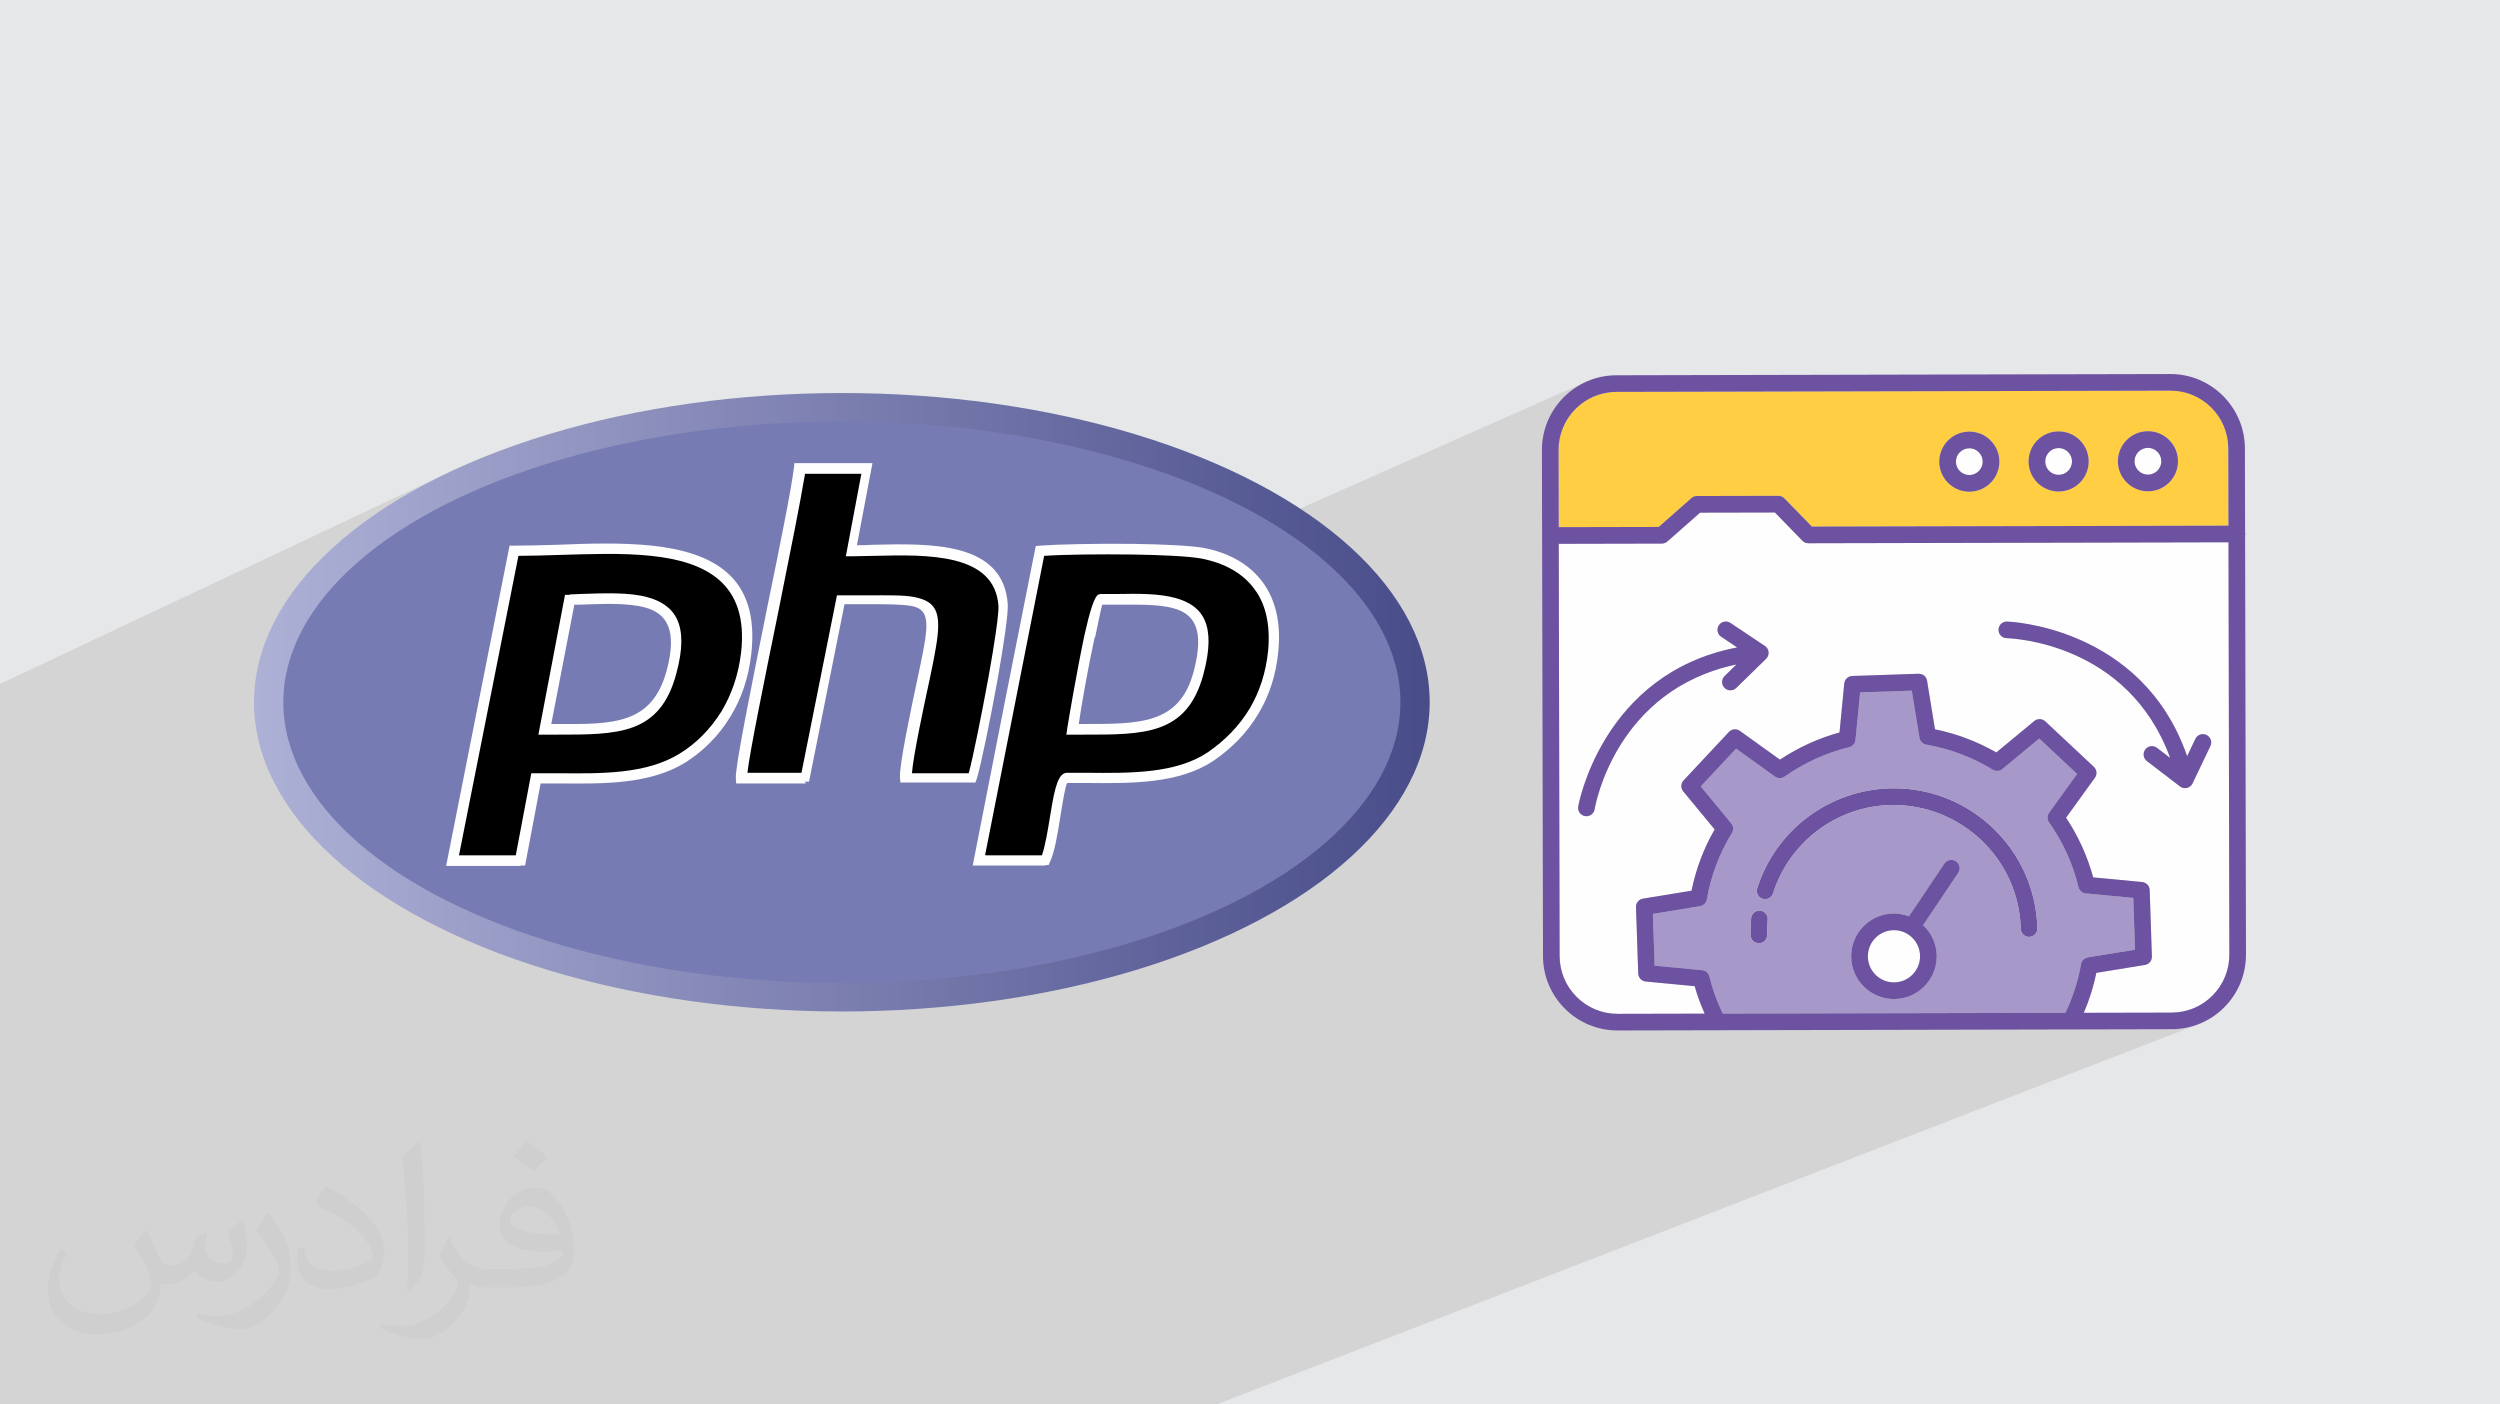 <?xml version="1.0" encoding="UTF-8"?>
<!DOCTYPE svg PUBLIC "-//W3C//DTD SVG 1.1//EN" "http://www.w3.org/Graphics/SVG/1.1/DTD/svg11.dtd">
<!-- Creator: CorelDRAW -->
<svg xmlns="http://www.w3.org/2000/svg" xml:space="preserve" width="94.192mm" height="52.917mm" version="1.1" style="shape-rendering:geometricPrecision; text-rendering:geometricPrecision; image-rendering:optimizeQuality; fill-rule:evenodd; clip-rule:evenodd"
viewBox="0 0 9419.16 5291.66"
 xmlns:xlink="http://www.w3.org/1999/xlink"
 xmlns:xodm="http://www.corel.com/coreldraw/odm/2003">
 <defs>
  <style type="text/css">
   <![CDATA[
    .fil9 {fill:black}
    .fil8 {fill:#777BB3}
    .fil0 {fill:#E6E7E8}
    .fil3 {fill:#FEFEFE;fill-rule:nonzero}
    .fil4 {fill:#FFCE42;fill-rule:nonzero}
    .fil6 {fill:#A698C9;fill-rule:nonzero}
    .fil5 {fill:#6C52A0;fill-rule:nonzero}
    .fil10 {fill:#FEFEFE;fill-rule:nonzero}
    .fil2 {fill:#373435;fill-opacity:0.031}
    .fil1 {fill:#373435;fill-opacity:0.102}
    .fil7 {fill:url(#id0)}
   ]]>
  </style>
  <linearGradient id="id0" gradientUnits="userSpaceOnUse" x1="957.09" y1="2645.82" x2="5386.54" y2="2645.82">
   <stop offset="0" style="stop-opacity:1; stop-color:#AEB1D6"/>
   <stop offset="1" style="stop-opacity:1; stop-color:#484C89"/>
  </linearGradient>
 </defs>
 <g id="Layer_x0020_1">
  <polygon class="fil0" points="-0,0 9419.16,0 9419.16,5291.66 -0,5291.66 "/>
  <polygon class="fil1" points="-0,5073.53 -0,5063.04 -0,5062.94 -0,5056.27 -0,5055.66 -0,5054.55 -0,5020.6 -0,5019.67 -0,5019 -0,5012.08 -0,5012.01 -0,4997.36 -0,4995.78 -0,4993.65 -0,4993.6 -0,4993.58 -0,4993.3 -0,4989.76 -0,4961.73 -0,4961.53 -0,4960.85 -0,4957.05 -0,4957 -0,4954.87 -0,4946.45 -0,4943.37 -0,4941.8 -0,4938.96 -0,4938.84 -0,4938.08 -0,4931.51 -0,4930.23 -0,4924.69 -0,4904.73 -0,4902.25 -0,4894.71 -0,4893.88 -0,4872.34 -0,4870.4 -0,4868.47 -0,4868.41 -0,4868.39 -0,4868.03 -0,4864.52 -0,4835.38 -0,4833.82 -0,4825.8 -0,4825.13 -0,4818.65 -0,4817.33 -0,4815.1 -0,4813.47 -0,4813.35 -0,4812.44 -0,4804.61 -0,4796.81 -0,4770.87 -0,4753.86 -0,4748.02 -0,4746.54 -0,4715.65 -0,4696.97 -0,4686.82 -0,4684.94 -0,4680.62 -0,4668.39 -0,4649.74 -0,4648.6 -0,4636.46 -0,4635.48 -0,4634.01 -0,4632.92 -0,4612.69 -0,4595.62 -0,4590.94 -0,4545.46 -0,4539.13 -0,4526.63 -0,4513.69 -0,4502.41 -0,4501.69 -0,4489.69 -0,4430.05 -0,4414.9 -0,4412.08 -0,4286.1 -0,4284.65 -0,4277.7 -0,4277.09 -0,4267.13 -0,4252.4 -0,4241.19 -0,4238.06 -0,4218.66 -0,4217.98 -0,4205.96 -0,4176.48 -0,4167.62 -0,4166.6 -0,4165.14 -0,4158.31 -0,4157.49 -0,4154.51 -0,4148.5 -0,4139.72 -0,4135.92 -0,4129.7 -0,4128.79 -0,4116.41 -0,4109.83 -0,4108.74 -0,4101.85 -0,4095.05 -0,4086.92 -0,4083.87 -0,4079.21 -0,4076.44 -0,4075.24 -0,4031.24 -0,4024.34 -0,4009.99 -0,4003.13 -0,4002.14 -0,3999.02 -0,3999.01 -0,3992.01 -0,3991.3 -0,3982.91 -0,3966.34 -0,3892.51 -0,3863.02 -0,3854.94 -0,3854.81 -0,3835.77 -0,3832.24 -0,3822.24 -0,3818.05 -0,3810.83 -0,3810.03 -0,3807.42 -0,3795.77 -0,3787.39 -0,3766.58 -0,3743.25 -0,3713.15 -0,3709.21 -0,3691.6 -0,3685.81 -0,3672.67 -0,3672.24 -0,3665.56 -0,3660.4 -0,3628.25 -0,3601.7 -0,3532.23 -0,3395.74 -0,3363.35 -0,3279.9 -0,3279.17 -0,3270.33 -0,3265.87 -0,3244.43 -0,3240.63 -0,3226.13 -0,3226.01 -0,3219.49 -0,3180.88 -0,3155.59 -0,3140.52 -0,3125.43 -0,2999.81 -0,2972.23 -0,2947.75 -0,2687.45 -0,2576.93 1682.68,1783.45 1605.76,1822.03 1532.43,1862.49 1462.82,1904.76 1397.07,1948.77 1335.32,1994.45 1277.71,2041.72 1224.39,2090.51 1184.73,2131.24 1756.85,1862.64 1833.21,1829.39 1912.71,1797.98 1995.22,1768.48 2080.6,1740.96 2168.72,1715.48 2259.46,1692.11 2352.68,1670.93 2448.24,1651.98 2546.02,1635.35 2645.89,1621.09 2747.7,1609.28 2851.33,1599.97 2956.65,1593.24 3063.52,1589.16 3171.81,1587.78 3280.1,1589.16 3386.97,1593.24 3492.29,1599.97 3595.92,1609.28 3697.73,1621.09 3797.6,1635.35 3895.38,1651.98 3990.94,1670.93 4084.16,1692.11 4174.9,1715.48 4263.02,1740.96 4348.4,1768.48 4430.91,1797.98 4510.41,1829.39 4586.77,1862.64 4659.85,1897.67 4729.53,1934.42 4784.59,1966.38 5980.73,1436.25 5956.18,1448.16 5933.03,1462.31 5911.42,1478.56 5891.48,1496.76 5873.37,1516.78 5857.21,1538.47 5843.16,1561.69 5840.8,1566.6 6005.23,1493.92 6025.28,1486.52 6046.19,1481.08 6067.86,1477.72 6090.17,1476.54 8176.84,1471.85 8176.9,1471.85 8176.96,1471.85 8177.03,1471.85 8177.09,1471.85 8177.16,1471.85 8177.23,1471.85 8177.3,1471.85 8177.37,1471.85 8188.23,1472.11 8198.99,1472.9 8209.64,1474.2 8220.16,1476.02 8230.55,1478.34 8240.77,1481.15 8250.83,1484.47 8260.71,1488.26 8270.38,1492.54 8279.85,1497.3 8289.08,1502.52 8298.07,1508.2 8306.8,1514.34 8315.25,1520.94 8323.42,1527.97 8331.29,1535.45 8338.79,1543.32 8345.86,1551.49 8352.49,1559.96 8358.66,1568.7 8364.38,1577.71 8369.64,1586.96 8374.43,1596.45 8378.75,1606.15 8382.58,1616.06 8385.93,1626.16 8388.78,1636.42 8391.14,1646.85 8392.98,1657.43 8394.32,1668.13 8395.14,1678.94 8395.43,1689.86 8396.03,1980.55 7043.07,2544.75 7043.06,2544.75 7069.85,2543.85 7548.98,2344.13 7554.77,2342.37 7560.97,2341.75 7561.05,2341.75 7561.13,2341.75 7561.21,2341.75 7561.3,2341.75 7561.39,2341.75 7561.48,2341.75 7561.57,2341.75 7561.66,2341.75 7563.58,2341.83 7568.28,2342.09 7575.59,2342.61 7585.38,2343.49 7597.47,2344.8 7611.73,2346.64 7627.99,2349.07 7646.11,2352.18 7665.93,2356.07 7687.3,2360.8 7710.07,2366.47 7734.08,2373.16 7759.19,2380.95 7785.23,2389.92 7812.06,2400.17 7839.52,2411.76 7867.46,2424.79 7895.73,2439.34 7924.18,2455.48 7952.64,2473.32 7980.98,2492.92 8009.03,2514.37 8036.64,2537.76 8063.67,2563.17 8089.95,2590.68 8115.34,2620.37 8139.68,2652.33 8162.83,2686.65 8184.61,2723.4 8204.9,2762.66 8219.69,2795.91 8289.3,2767.72 8295.13,2766.26 8301.17,2765.94 8307.28,2766.83 8313.29,2768.99 8318.72,2772.29 8323.24,2776.47 8326.8,2781.37 8329.34,2786.82 8330.79,2792.65 8331.11,2798.69 8330.22,2804.79 8328.07,2810.76 8260.8,2951.67 8259.1,2954.75 8257.09,2957.61 8254.79,2960.2 8252.23,2962.52 8249.42,2964.55 8246.41,2966.25 8243.2,2967.63 7818.86,3138.21 7823.94,3147.58 7831.04,3161.33 7837.87,3175.21 7844.41,3189.23 7850.67,3203.36 7856.64,3217.62 7862.33,3232 7867.72,3246.5 7872.83,3261.11 7877.65,3275.84 7882.18,3290.69 7886.42,3305.64 8070.94,3323.19 8076.63,3324.27 8081.9,3326.32 8086.65,3329.23 8090.79,3332.92 8094.22,3337.27 8096.84,3342.19 8098.56,3347.57 8099.29,3353.33 8107.65,3603.56 8107.3,3609.35 8105.94,3614.85 8103.65,3619.94 8100.53,3624.51 8096.65,3628.47 8092.11,3631.69 8086.99,3634.09 7887.12,3712.47 7886.84,3713.53 7884.18,3723.05 7881.41,3732.52 7878.52,3741.96 7875.5,3751.35 7872.37,3760.7 7869.12,3770.01 7865.76,3779.27 7862.27,3788.49 7858.67,3797.66 7854.95,3806.78 7851.12,3815.86 8181.82,3815.12 8192.72,3814.83 8203.52,3814.02 8214.21,3812.68 8224.77,3810.84 8235.18,3808.48 8245.43,3805.62 8255.51,3802.27 8265.4,3798.43 8060.36,3878.05 8181.98,3877.78 8196.01,3877.41 8209.9,3876.36 8223.66,3874.64 8237.24,3872.26 8250.64,3869.23 8263.84,3865.55 8276.82,3861.23 4582.97,5291.66 4533.97,5291.66 4420.23,5291.66 4382.14,5291.66 4073.67,5291.66 4009.08,5291.66 3860.1,5291.66 3806.91,5291.66 3758.64,5291.66 3687.75,5291.66 3591.09,5291.66 3589.43,5291.66 3308.39,5291.66 3212.5,5291.66 3209.29,5291.66 3204.46,5291.66 3203.78,5291.66 3157.94,5291.66 3149.59,5291.66 3132.09,5291.66 3116.59,5291.66 3103.36,5291.66 3051.49,5291.66 2906.53,5291.66 2810.28,5291.66 2804.57,5291.66 2741.03,5291.66 2731.29,5291.66 2655.73,5291.66 2605.61,5291.66 2582.17,5291.66 2581.52,5291.66 2528.75,5291.66 2500.07,5291.66 2461.89,5291.66 2441.88,5291.66 2435.44,5291.66 2434.94,5291.66 2431.41,5291.66 2400.71,5291.66 2350.41,5291.66 2320.72,5291.66 2315.78,5291.66 2315.11,5291.66 2300.41,5291.66 2293.82,5291.66 2270.42,5291.66 2260.2,5291.66 2215.73,5291.66 2204.17,5291.66 2193.43,5291.66 2186.98,5291.66 2150.97,5291.66 2144.46,5291.66 2142.77,5291.66 2142.75,5291.66 2080.78,5291.66 2071.45,5291.66 2061.13,5291.66 2056.39,5291.66 2038.63,5291.66 2030.11,5291.66 2021.14,5291.66 1984.17,5291.66 1965.54,5291.66 1962.67,5291.66 1945.21,5291.66 1935.15,5291.66 1837.29,5291.66 1792.4,5291.66 1756.5,5291.66 1727.8,5291.66 1692.52,5291.66 1675.94,5291.66 1672.57,5291.66 1669.9,5291.66 1629.51,5291.66 1593.2,5291.66 1544.07,5291.66 1528.39,5291.66 1526.49,5291.66 1517.72,5291.66 1514.15,5291.66 1464.16,5291.66 1452.84,5291.66 1422.6,5291.66 1379.51,5291.66 1367.48,5291.66 1282.45,5291.66 1199.45,5291.66 1115.2,5291.66 995.51,5291.66 993.83,5291.66 971.95,5291.66 951.68,5291.66 932.76,5291.66 838.47,5291.66 818.1,5291.66 804.02,5291.66 788.93,5291.66 692.57,5291.66 649.06,5291.66 614.29,5291.66 607.72,5291.66 599.56,5291.66 561.6,5291.66 483.95,5291.66 483.34,5291.66 477.78,5291.66 467.71,5291.66 455.85,5291.66 433.2,5291.66 403.12,5291.66 398.42,5291.66 396.26,5291.66 148.57,5291.66 114.5,5291.66 109.43,5291.66 -0,5291.66 -0,5281.92 -0,5267.83 -0,5262.92 -0,5259.8 -0,5259.53 -0,5259.46 -0,5246.01 -0,5237.15 -0,5230.43 -0,5208.78 -0,5205.1 -0,5205.05 -0,5202.93 -0,5202.51 -0,5185.98 -0,5179.67 -0,5144.93 -0,5143.3 -0,5142.84 -0,5136.96 -0,5136.46 -0,5136.36 -0,5121.01 -0,5119.87 -0,5117.42 -0,5117.39 -0,5113.68 -0,5111.11 -0,5097.48 -0,5085.51 -0,5081.97 -0,5081.72 -0,5081.66 -0,5079.37 -0,5078.06 "/>
  <path class="fil2" d="M550.85 4636.82c17.98,27.25 29.64,53.44 41.02,82.55 8.46,16.94 12.95,48.16 52.65,48.16 11.63,0 28.32,-3.43 43.13,-11.63 16.66,-8.74 29.36,-21.97 35.99,-42.06l15.87 -53.44 38.63 -19.05 2.64 2.64c-5.28,20.12 -6.6,39.42 -6.6,54.51 0,44.7 38.63,61.65 69.32,61.65 17.98,0 34.14,-8.74 34.14,-25.15 0,-21.16 -8.99,-57.15 -20.65,-89.43 17.98,-17.98 35.99,-35.99 56.62,-50.55l3.17 1.6c8.99,38.1 14.02,75.67 14.02,100.81 0,24.61 -10.85,51.87 -19.84,69.6 -18.52,34.92 -51.33,62.71 -91.01,62.71 -30.15,0 -63.75,-15.09 -86.79,-43.13l-1.32 0c-21.69,27 -55.3,51.33 -109.02,51.33l-16.66 0c-2.64,35.46 -10.31,60.58 -21.97,83.08 -32,62.43 -127,106.63 -216.43,106.63 -124.36,0 -186.79,-71.7 -186.79,-167.21 0,-59 19.3,-113.77 48.95,-152.65l24.33 10.06c-18.52,35.46 -30.96,68.78 -30.96,101.6 0,89.43 72.77,132.03 156.64,132.03 77.8,0 174.09,-49.48 191.57,-106.88 -6.6,-62.71 -30.15,-92.07 -66.14,-149.22 10.85,-19.05 24.87,-38.1 42.34,-58.47l3.17 0 0 0 0 0 -0.02 -0.09zm1434.31 -336.55c26.19,16.41 51.87,35.71 76.99,57.94 -14.02,19.84 -31.5,37.85 -53.19,53.72 -25.15,-20.37 -50.27,-37.85 -75.95,-56.36 17.45,-19.58 34.67,-38.35 52.12,-55.3l0 0 0 0 0 0 0 0 0 0 0.03 0zm13.49 244.48c-42.34,0 -76.99,27.79 -76.99,48.41 0,44.2 84.66,57.94 186,57.4 -12.7,-51.87 -57.15,-105.84 -109.02,-105.84l0.01 0.03zm-95 236.55c55.04,0 103.2,-1.6 139.95,-10.85 41.02,-10.31 75.67,-30.96 75.67,-45.24 0,-3.71 0,-8.2 -1.32,-11.91 -23.01,2.11 -49.48,2.11 -72.49,2.11 -74.6,0 -131.75,-16.94 -154.25,-58.75 -5.56,-11.63 -9.52,-24.61 -9.52,-39.42 0,-40.49 17.45,-79.91 48.16,-107.16 25.65,-22.48 53.97,-36.5 82.8,-36.5 52.12,0 93.65,41.81 122.76,107.7 15.87,35.99 26.72,77.52 26.72,129.92 0,34.92 -9.52,64.29 -31.22,85.98 -40.49,39.17 -115.09,53.97 -229.39,53.97l-51.87 0 0 0 -13.49 0c-28.32,0 -48.69,-5.03 -64.82,-17.45l-2.64 0c0.79,6.6 1.32,12.95 1.32,19.05 0,25.65 -8.46,58.47 -25.65,84.66 -50.8,75.41 -105.84,108.2 -153.47,108.2 -48.16,0 -107.16,-18.52 -160.35,-42.6l9.52 -18.52c17.2,7.14 41.02,11.91 73.81,11.91 85.98,0 198.96,-82.55 212.98,-163.25 -3.17,-6.6 -8.99,-15.34 -17.2,-24.61 -25.15,-29.9 -41.02,-54.76 -55.83,-80.95 12.7,-25.15 24.33,-45.24 35.18,-63.5l4.5 -0.53c36.78,74.88 70.1,117.73 144.45,117.73l11.63 0 0 0 53.97 0 0 0 0 0 0 0 0 0 0 0 0.09 0.01zm-372.54 79.12c6.35,-34.39 6.88,-73.02 6.88,-109.02l0 -53.44c0,-99.75 -12.7,-244.73 -23.01,-339.19 17.98,-19.3 43.13,-42.06 62.97,-57.4l5.82 1.6c13.49,118.8 16.66,256.39 16.66,383.64 0,33.35 -1.32,65.89 -4.5,89.69 -1.85,30.15 -19.3,52.91 -56.62,87.83l-8.2 -3.71zm-383.38 -157.43c1.85,46.84 24.87,83.62 105.31,83.62 50.01,0 92.33,-12.95 139.17,-35.18 8.46,-3.71 12.95,-8.74 12.95,-12.95 0,-29.36 -22.48,-68.25 -60.32,-103.71 -36.78,-33.35 -85.47,-62.71 -130.96,-82.3 -15.62,-6.6 -20.65,-13.49 -20.65,-20.12 0,-13.49 17.98,-41.81 32.82,-62.18l5.03 -0.53c52.12,27.25 110.34,67.74 153.47,112.7 39.17,41.53 63.5,83.62 63.5,129.39 0,33.86 -10.31,65.61 -27,95.25 -57.15,28.83 -118.01,50.8 -178.33,50.8 -73.28,0 -123.29,-34.39 -123.29,-115.09 0,-8.74 0,-22.22 3.17,-39.7l25.15 0 0 0 0 0 0 0 0 0 0 0 -0.02 0zm-132.57 -133.1l45.52 73.56c16.66,27.25 32.28,56.9 32.28,103.71l0 59.79c0,48.41 -30.96,100.28 -80.95,151.61 -39.17,34.67 -73.81,49.48 -105.84,49.48 -47.62,0 -102.13,-14.81 -165.1,-41.81l7.14 -18.52c19.84,5.28 42.85,9.78 71.17,9.78 90.5,-0.53 183.08,-66.67 225.42,-147.37 5.03,-9.27 6.88,-17.98 6.88,-24.08 0,-9.27 -5.03,-19.58 -8.99,-28.83 -23.01,-43.38 -48.69,-83.08 -76.99,-119.86 14.81,-23.29 29.64,-45.77 45.77,-68l3.71 0.53 0 0 0 0 0 0 0 0 0 0 -0.02 0.01z"/>
  <g id="_1834037925152">
   <g>
    <path class="fil3" d="M7419.74 1789.8l0.12 0c27.78,-0.07 50.34,-22.76 50.3,-50.58 -0.04,-13.46 -5.31,-26.11 -14.85,-35.62 -9.51,-9.46 -22.15,-14.68 -35.53,-14.68 -0.09,0 -0.12,0 -0.17,0l-0.04 0c-13.46,0.04 -26.1,5.3 -35.61,14.85 -9.54,9.55 -14.77,22.23 -14.73,35.73 0.09,27.74 22.73,50.3 50.51,50.3z"/>
    <path class="fil4" d="M7339.53 1659.55c21.34,-21.42 49.7,-33.21 79.92,-33.29 0.09,0 0.21,0 0.33,0 30.07,0 58.38,11.67 79.71,32.92 21.42,21.29 33.25,49.69 33.33,79.92 0.12,62.33 -50.51,113.2 -112.84,113.36 -0.08,0 -0.12,0 -0.2,0 -62.29,0 -113.05,-50.58 -113.2,-112.84 -0.05,-30.22 11.66,-58.65 32.95,-80.07zm336.48 -0.78c21.33,-21.42 49.72,-33.2 79.91,-33.28 0.09,0 0.21,0 0.33,0 30.07,0 58.38,11.7 79.76,32.92 21.42,21.33 33.24,49.73 33.28,79.95 0.08,30.19 -11.62,58.62 -32.92,80.04 -21.33,21.42 -49.73,33.25 -79.95,33.29 -0.09,0 -0.21,0 -0.29,0 -30.07,0 -58.38,-11.71 -79.75,-32.92 -21.42,-21.33 -33.25,-49.73 -33.3,-79.96 -0.07,-30.18 11.64,-58.62 32.93,-80.04zm416.38 -34.05c0,0 0.09,0 0.25,0 30.11,0 58.46,11.7 79.84,32.95 21.42,21.34 33.24,49.73 33.28,79.96 0.08,30.19 -11.62,58.58 -32.96,80 -21.29,21.42 -49.64,33.24 -79.88,33.33 -0.07,0 -0.11,0 -0.2,0 -62.25,0 -113,-50.59 -113.16,-112.84 -0.13,-62.37 50.5,-113.25 112.83,-113.4zm-1719.6 251.98c5.72,-5.02 13.06,-7.84 20.65,-7.84l306.93 -0.69c7.46,-0.45 16.6,3.43 22.52,9.46l103.62 106.43 1569.52 -3.51 -0.6 -290.69c-0.15,-58.46 -22.96,-113.29 -64.14,-154.41 -41.12,-41.03 -95.79,-63.6 -153.92,-63.6 -0.2,0 -0.37,0 -0.53,0l-2086.67 4.69c-120.51,0.25 -218.29,98.48 -218.05,218.99l0.61 290.68 376.71 -0.84 123.35 -108.67z"/>
    <path class="fil3" d="M8092.68 1788.3l0.13 0c27.77,-0.09 50.37,-22.77 50.29,-50.55 -0.04,-13.5 -5.3,-26.15 -14.84,-35.65 -9.55,-9.51 -22.2,-14.73 -35.62,-14.73l-0.08 0c-27.82,0.08 -50.38,22.76 -50.34,50.63 0.08,27.73 22.72,50.3 50.46,50.3z"/>
    <path class="fil3" d="M7135.77 3504.55c-54.22,0 -98.35,44.14 -98.35,98.4 0,54.25 44.13,98.4 98.35,98.4 54.25,0 98.4,-44.15 98.4,-98.4 0,-54.26 -44.15,-98.4 -98.4,-98.4z"/>
    <path class="fil3" d="M8328.07 2810.76l-67.27 140.91c-4.08,8.52 -11.79,14.76 -20.97,16.97 -2.41,0.57 -4.86,0.85 -7.3,0.85 -6.82,0 -13.55,-2.24 -19.06,-6.49l-124.75 -95.65c-13.74,-10.53 -16.35,-30.19 -5.79,-43.9 10.53,-13.79 30.19,-16.36 43.9,-5.79l49.77 38.16c-158.55,-434.86 -597.17,-450.93 -616.37,-451.4 -17.29,-0.46 -30.96,-14.78 -30.55,-32.08 0.41,-17.05 14.32,-30.59 31.29,-30.59 0.2,0 0.45,0 0.69,0 5.19,0.12 509.55,17.46 678.67,507.34l31.19 -65.33c7.47,-15.58 26.03,-22.27 41.77,-14.77 15.63,7.47 22.24,26.15 14.78,41.77zm-1674 -328.6l-112.47 109.83c-6.12,5.95 -13.99,8.93 -21.91,8.93 -8.16,0 -16.28,-3.14 -22.44,-9.42 -12.07,-12.41 -11.82,-32.23 0.53,-44.31l44.89 -43.82c-453.03,94.95 -531.46,526.8 -534.7,545.71 -2.57,15.3 -15.83,26.16 -30.84,26.16 -1.72,0 -3.47,-0.17 -5.22,-0.46 -17.06,-2.85 -28.56,-18.96 -25.75,-36.02 0.88,-5.14 89.92,-501.82 598.9,-599.43l-60.2 -40.18c-14.4,-9.63 -18.28,-29.05 -8.69,-43.45 9.58,-14.35 29.04,-18.23 43.44,-8.69l129.93 86.69c7.87,5.26 12.94,13.75 13.83,23.17 0.86,9.43 -2.57,18.73 -9.3,25.29zm159.34 -435.39l-0.08 0c-8.44,0 -16.56,-3.43 -22.43,-9.47l-103.62 -106.43 -281.89 0.61 -123.36 108.68c-5.71,5.01 -13.05,7.83 -20.65,7.83l-388.52 0.88 3.26 1552.94c0.12,58.41 22.97,113.24 64.34,154.41 41.2,41.03 95.94,63.59 154.12,63.59 0.2,0 0.36,0 0.53,0l327.5 -0.73c-14.82,-34.07 -28.03,-68.51 -37.53,-103.5l-184.44 -17.54c-15.66,-1.51 -27.82,-14.4 -28.35,-30.15l-8.37 -250.19c-0.48,-15.75 10.74,-29.45 26.28,-31.98l183 -29.9c16.6,-81.79 45.82,-159.26 87.1,-230.81l-118.35 -143.36c-10.03,-12.16 -9.5,-29.86 1.27,-41.36l170.84 -182.56c10.77,-11.42 28.44,-13.17 41.16,-4.04l150.98 108.4c69.97,-46.31 145.27,-80.62 224.45,-102.32l17.96 -184.55c1.5,-15.67 14.4,-27.79 30.1,-28.32l249.78 -8.36c17.38,0.12 29.46,10.77 31.99,26.28l29.86 183c80.77,16.4 158.33,45.6 231.1,87.17l143.02 -118.42c12.16,-10.03 29.87,-9.5 41.41,1.26l183.01 171.3c11.5,10.77 13.21,28.43 3.99,41.24l-108.67 150.45c46.09,69.36 80.4,144.78 102.22,224.82l184.52 17.55c15.66,1.5 27.82,14.39 28.35,30.14l8.36 250.23c0.49,15.75 -10.73,29.46 -26.27,31.98l-183.08 29.87c-10.6,51.8 -26.43,102.17 -47.18,150.45l330.7 -0.74c58.38,-0.12 113.12,-22.96 154.16,-64.29 41.03,-41.33 63.57,-96.27 63.43,-154.69l-3.24 -1552.93 -1582.76 3.56z"/>
    <path class="fil3" d="M7756.13 1789.03c0.08,0 0.12,0 0.16,0 13.51,-0.04 26.15,-5.31 35.66,-14.85 9.5,-9.55 14.72,-22.23 14.68,-35.7 -0.04,-13.5 -5.3,-26.14 -14.85,-35.65 -9.51,-9.46 -22.15,-14.68 -35.53,-14.68 -0.08,0 -0.12,0 -0.16,0l-0.05 0c-13.46,0.04 -26.11,5.3 -35.6,14.85 -9.51,9.54 -14.73,22.23 -14.69,35.69 0.03,13.51 5.3,26.15 14.85,35.65 9.5,9.47 22.15,14.69 35.53,14.69z"/>
    <path class="fil5" d="M6631.88 3431.08c-17.51,-1.59 -32.56,11.06 -34.18,28.23 -2.01,21.18 -2.74,42.67 -2.25,63.93 0.41,17.05 14.36,30.59 31.33,30.59 0.24,0 0.49,0 0.73,0 17.3,-0.4 31.01,-14.76 30.6,-32.06 -0.45,-18.81 0.2,-37.82 2,-56.5 1.63,-17.26 -11.02,-32.55 -28.23,-34.19z"/>
    <path class="fil5" d="M7135.97 2970.07c-4.28,0 -8.61,0.08 -12.89,0.16 -230.85,5.42 -432.82,156.81 -502.58,376.82 -5.22,16.48 3.91,34.1 20.39,39.32 16.52,5.34 34.1,-3.91 39.33,-20.39 61.68,-194.47 240.24,-328.32 444.33,-333.09 261.9,-4.65 482.72,203.03 488.88,466.4 0.41,17.05 14.36,30.6 31.33,30.6 0.25,0 0.49,0 0.73,0 17.3,-0.41 31.01,-14.77 30.6,-32.07 -6.9,-293.63 -247.95,-527.75 -540.12,-527.75z"/>
    <path class="fil6" d="M7645.49 3529.89c-0.24,0 -0.48,0 -0.73,0 -16.97,0 -30.92,-13.55 -31.33,-30.6 -6.16,-263.37 -226.98,-471.05 -488.88,-466.4 -204.09,4.77 -382.65,138.62 -444.33,333.09 -5.23,16.48 -22.81,25.73 -39.33,20.39 -16.48,-5.22 -25.61,-22.84 -20.39,-39.32 69.76,-220.01 271.73,-371.4 502.58,-376.82 4.28,-0.08 8.61,-0.16 12.89,-0.16 292.17,0 533.22,234.12 540.12,527.75 0.41,17.3 -13.3,31.66 -30.6,32.07zm-267.69 -241.17l-132.32 197.01c31.41,29.4 51.34,70.9 51.34,117.22 0,88.81 -72.24,161.05 -161.05,161.05 -88.77,0 -161.02,-72.24 -161.02,-161.05 0,-88.81 72.25,-161.05 161.02,-161.05 19.92,0 38.8,4.1 56.42,10.74l133.56 -198.85c9.67,-14.36 29.13,-18.23 43.48,-8.57 14.37,9.67 18.2,29.13 8.57,43.5zm-719.69 233.05c0.41,17.3 -13.3,31.66 -30.6,32.06 -0.24,0 -0.49,0 -0.73,0 -16.97,0 -30.92,-13.54 -31.33,-30.59 -0.49,-21.26 0.24,-42.75 2.25,-63.93 1.62,-17.17 16.67,-29.82 34.18,-28.23 17.21,1.64 29.86,16.93 28.23,34.19 -1.8,18.68 -2.45,37.69 -2,56.5zm1385.99 56.38l-6.53 -195.16 -178.96 -17.01c-13.3,-1.27 -24.32,-10.86 -27.46,-23.83 -21.25,-87.7 -58.54,-169.7 -110.84,-243.75 -7.75,-10.92 -7.67,-25.58 0.17,-36.42l105.41 -145.93 -142.7 -133.6 -138.7 114.83c-10.29,8.45 -24.89,9.56 -36.26,2.62 -78.09,-47.48 -162.41,-79.26 -250.57,-94.44 -13.18,-2.28 -23.46,-12.65 -25.61,-25.83l-28.97 -177.53 -194.79 6.53 -17.43 179c-1.26,13.3 -10.8,24.28 -23.77,27.41 -86.53,21.02 -168.41,58.35 -243.39,110.93 -10.84,7.66 -25.41,7.59 -36.26,-0.21l-146.41 -105.12 -133.24 142.36 114.88 139.16c8.57,10.36 9.55,24.96 2.53,36.38 -47.12,76.37 -78.86,160.49 -94.4,250 -2.28,13.17 -12.65,23.41 -25.82,25.58l-177.5 29 6.53 195.16 178.92 17.01c13.34,1.3 24.4,10.89 27.5,23.9 11.32,47.27 28.39,94.14 50.3,139.73l1291.13 -2.9c27.66,-58.03 47.73,-119.51 58.88,-183.37 2.32,-13.14 12.68,-23.38 25.82,-25.54l177.54 -28.96z"/>
    <path class="fil5" d="M8335.98 3750.83c-41.04,41.33 -95.78,64.17 -154.16,64.29l-330.7 0.74c20.75,-48.28 36.58,-98.65 47.18,-150.45l183.08 -29.87c15.54,-2.52 26.76,-16.23 26.27,-31.98l-8.36 -250.23c-0.53,-15.75 -12.69,-28.64 -28.35,-30.14l-184.52 -17.55c-21.82,-80.04 -56.13,-155.46 -102.22,-224.82l108.67 -150.45c9.22,-12.81 7.51,-30.47 -3.99,-41.24l-183.01 -171.3c-11.54,-10.76 -29.25,-11.29 -41.41,-1.26l-143.02 118.42c-72.77,-41.57 -150.33,-70.77 -231.1,-87.17l-29.86 -183c-2.53,-15.51 -14.61,-26.16 -31.99,-26.28l-249.78 8.36c-15.7,0.53 -28.6,12.65 -30.1,28.32l-17.96 184.55c-79.18,21.7 -154.48,56.01 -224.45,102.32l-150.98 -108.4c-12.72,-9.13 -30.39,-7.38 -41.16,4.04l-170.84 182.56c-10.77,11.5 -11.3,29.2 -1.27,41.36l118.35 143.36c-41.28,71.55 -70.5,149.02 -87.1,230.81l-183 29.9c-15.54,2.53 -26.76,16.23 -26.28,31.98l8.37 250.19c0.53,15.75 12.69,28.64 28.35,30.15l184.44 17.54c9.5,34.99 22.71,69.43 37.53,103.5l-327.5 0.73c-0.17,0 -0.33,0 -0.53,0 -58.18,0 -112.92,-22.56 -154.12,-63.59 -41.37,-41.17 -64.22,-96 -64.34,-154.41l-3.26 -1552.94 388.52 -0.88c7.6,0 14.94,-2.82 20.65,-7.83l123.36 -108.68 281.89 -0.61 103.62 106.43c5.87,6.04 13.99,9.47 22.43,9.47l0.08 0 1582.76 -3.56 3.24 1552.93c0.14,58.42 -22.4,113.36 -63.43,154.69zm-495.24 -118.18c-11.15,63.86 -31.22,125.34 -58.88,183.37l-1291.13 2.9c-21.91,-45.59 -38.98,-92.46 -50.3,-139.73 -3.1,-13.01 -14.16,-22.6 -27.5,-23.9l-178.92 -17.01 -6.53 -195.16 177.5 -29c13.17,-2.17 23.54,-12.41 25.82,-25.58 15.54,-89.51 47.28,-173.63 94.4,-250 7.02,-11.42 6.04,-26.02 -2.53,-36.38l-114.88 -139.16 133.24 -142.36 146.41 105.12c10.85,7.8 25.42,7.87 36.26,0.21 74.98,-52.58 156.86,-89.91 243.39,-110.93 12.97,-3.13 22.51,-14.11 23.77,-27.41l17.43 -179 194.79 -6.53 28.97 177.53c2.15,13.18 12.43,23.55 25.61,25.83 88.16,15.18 172.48,46.96 250.57,94.44 11.37,6.94 25.97,5.83 36.26,-2.62l138.7 -114.83 142.7 133.6 -105.41 145.93c-7.84,10.84 -7.92,25.5 -0.17,36.42 52.3,74.05 89.59,156.05 110.84,243.75 3.14,12.97 14.16,22.56 27.46,23.83l178.96 17.01 6.53 195.16 -177.54 28.96c-13.14,2.16 -23.5,12.4 -25.82,25.54zm-1968.62 -1937.12c-0.24,-120.51 97.54,-218.74 218.05,-218.99l2086.67 -4.69c0.16,0 0.33,0 0.53,0 58.13,0 112.8,22.57 153.92,63.6 41.18,41.12 63.99,95.95 64.14,154.41l0.6 290.69 -1569.52 3.51 -103.62 -106.43c-5.92,-6.03 -15.06,-9.91 -22.52,-9.46l-306.93 0.69c-7.59,0 -14.93,2.82 -20.65,7.84l-123.35 108.67 -376.71 0.84 -0.61 -290.68zm2587.69 316.2c-0.04,-1.82 -0.78,-3.4 -1.08,-5.13l-0.67 -316.91c-0.37,-154.81 -126.2,-280.5 -280.69,-280.5 -0.25,0 -0.45,0 -0.69,0l-2086.67 4.7c-155.02,0.32 -280.87,126.74 -280.55,281.8l4 1906.28c0.17,75.14 29.58,145.68 82.77,198.62 53.08,52.84 123.45,81.88 198.35,81.88 0.2,0 0.45,0 0.69,0l2086.71 -4.69c75.11,-0.16 145.59,-29.58 198.48,-82.77 52.83,-53.2 81.76,-123.9 81.62,-199.04l-3.31 -1579.08c0.3,-1.75 1.04,-3.34 1.04,-5.16z"/>
    <path class="fil5" d="M7720.44 1703c9.49,-9.55 22.14,-14.81 35.6,-14.85l0.05 0c0.04,0 0.08,0 0.16,0 13.38,0 26.02,5.22 35.53,14.68 9.55,9.51 14.81,22.15 14.85,35.65 0.04,13.47 -5.18,26.15 -14.68,35.7 -9.51,9.54 -22.15,14.81 -35.66,14.85 -0.04,0 -0.08,0 -0.16,0 -13.38,0 -26.03,-5.22 -35.53,-14.69 -9.55,-9.5 -14.82,-22.14 -14.85,-35.65 -0.04,-13.46 5.18,-26.15 14.69,-35.69zm35.69 148.69c0.08,0 0.2,0 0.29,0 30.22,-0.04 58.62,-11.87 79.95,-33.29 21.3,-21.42 33,-49.85 32.92,-80.04 -0.04,-30.22 -11.86,-58.62 -33.28,-79.95 -21.38,-21.22 -49.69,-32.92 -79.76,-32.92 -0.12,0 -0.24,0 -0.33,0 -30.19,0.08 -58.58,11.86 -79.91,33.28 -21.29,21.42 -33,49.86 -32.93,80.04 0.05,30.23 11.88,58.63 33.3,79.96 21.37,21.21 49.68,32.92 79.75,32.92z"/>
    <path class="fil5" d="M7383.96 1703.77c9.51,-9.55 22.15,-14.81 35.61,-14.85l0.04 0c0.05,0 0.08,0 0.17,0 13.38,0 26.02,5.22 35.53,14.68 9.54,9.51 14.81,22.16 14.85,35.62 0.04,27.82 -22.52,50.51 -50.3,50.58l-0.12 0c-27.78,0 -50.42,-22.56 -50.51,-50.3 -0.04,-13.5 5.19,-26.18 14.73,-35.73zm35.82 148.69c0.08,0 0.12,0 0.2,0 62.33,-0.16 112.96,-51.03 112.84,-113.36 -0.08,-30.23 -11.91,-58.63 -33.33,-79.92 -21.33,-21.25 -49.64,-32.92 -79.71,-32.92 -0.12,0 -0.24,0 -0.33,0 -30.22,0.08 -58.58,11.87 -79.92,33.29 -21.29,21.42 -33,49.85 -32.95,80.07 0.15,62.26 50.91,112.84 113.2,112.84z"/>
    <path class="fil5" d="M8092.56 1687.37l0.08 0c13.42,0 26.07,5.22 35.62,14.73 9.54,9.5 14.8,22.15 14.84,35.65 0.08,27.78 -22.52,50.46 -50.29,50.55l-0.13 0c-27.74,0 -50.38,-22.57 -50.46,-50.3 -0.04,-27.87 22.52,-50.55 50.34,-50.63zm0.16 163.59c0.09,0 0.13,0 0.2,0 30.24,-0.09 58.59,-11.91 79.88,-33.33 21.34,-21.42 33.04,-49.81 32.96,-80 -0.04,-30.23 -11.86,-58.62 -33.28,-79.96 -21.38,-21.25 -49.73,-32.95 -79.84,-32.95 -0.16,0 -0.25,0 -0.25,0 -62.33,0.15 -112.96,51.03 -112.83,113.4 0.16,62.25 50.91,112.84 113.16,112.84z"/>
    <path class="fil5" d="M7135.77 3701.35c-54.22,0 -98.35,-44.15 -98.35,-98.4 0,-54.26 44.13,-98.4 98.35,-98.4 54.25,0 98.4,44.14 98.4,98.4 0,54.25 -44.15,98.4 -98.4,98.4zm189.98 -447.56l-133.56 198.85c-17.62,-6.64 -36.5,-10.74 -56.42,-10.74 -88.77,0 -161.02,72.24 -161.02,161.05 0,88.81 72.25,161.05 161.02,161.05 88.81,0 161.05,-72.24 161.05,-161.05 0,-46.32 -19.93,-87.82 -51.34,-117.22l132.32 -197.01c9.63,-14.37 5.8,-33.83 -8.57,-43.5 -14.35,-9.66 -33.81,-5.79 -43.48,8.57z"/>
    <path class="fil5" d="M8313.29 2768.99c-15.74,-7.5 -34.3,-0.81 -41.77,14.77l-31.19 65.33c-169.12,-489.88 -673.48,-507.22 -678.67,-507.34 -0.24,0 -0.49,0 -0.69,0 -16.97,0 -30.88,13.54 -31.29,30.59 -0.41,17.3 13.26,31.62 30.55,32.08 19.2,0.47 457.82,16.54 616.37,451.4l-49.77 -38.16c-13.71,-10.57 -33.37,-8 -43.9,5.79 -10.56,13.71 -7.95,33.37 5.79,43.9l124.75 95.65c5.51,4.25 12.24,6.49 19.06,6.49 2.44,0 4.89,-0.28 7.3,-0.85 9.18,-2.21 16.89,-8.45 20.97,-16.97l67.27 -140.91c7.46,-15.62 0.85,-34.3 -14.78,-41.77z"/>
    <path class="fil5" d="M6519.61 2347.01c-14.4,-9.54 -33.86,-5.66 -43.44,8.69 -9.59,14.4 -5.71,33.82 8.69,43.45l60.2 40.18c-508.98,97.61 -598.02,594.29 -598.9,599.43 -2.81,17.06 8.69,33.17 25.75,36.02 1.75,0.29 3.5,0.46 5.22,0.46 15.01,0 28.27,-10.86 30.84,-26.16 3.24,-18.91 81.67,-450.76 534.7,-545.71l-44.89 43.82c-12.35,12.08 -12.6,31.9 -0.53,44.31 6.16,6.28 14.28,9.42 22.44,9.42 7.92,0 15.79,-2.98 21.91,-8.93l112.47 -109.83c6.73,-6.56 10.16,-15.86 9.3,-25.29 -0.89,-9.42 -5.96,-17.91 -13.83,-23.17l-129.93 -86.69z"/>
   </g>
   <g id="_2113974829136">
    <ellipse class="fil7" cx="3171.81" cy="2645.83" rx="2214.73" ry="1165.03"/>
    <ellipse class="fil8" cx="3171.81" cy="2645.83" rx="2104.41" ry="1058.05"/>
    <path class="fil9" d="M4040.99 2747.79c6.69,-50.15 80.23,-481.39 105.3,-489.75 239.03,0 452.98,-31.76 369.4,277.47 -60.17,227.32 -230.66,212.28 -474.7,212.28zm-351.01 493.09l249.05 0c35.09,-70.2 43.46,-299.19 78.56,-309.22 190.55,0 401.15,18.38 546.57,-80.23 115.34,-78.56 215.63,-203.93 234.01,-399.49 20.06,-208.94 -88.59,-330.95 -267.44,-366.06 -103.63,-20.05 -493.09,-20.05 -610.09,-10.02l-229 1165.03 -1.66 -0.01z"/>
    <path class="fil10" d="M4020.93 2744.45c5.01,-31.76 36.77,-218.97 65.19,-352.69 18.38,-81.9 36.77,-147.09 53.49,-152.11l6.68 -1.67c26.74,0 45.14,0 61.85,0 83.57,-1.67 160.46,-1.67 220.64,15.04 103.63,28.42 155.45,100.29 105.3,287.5 -61.85,229 -222.31,227.33 -452.98,227.33l-63.51 0 3.34 -21.73 0 -1.67zm103.64 -344.33c-25.07,113.67 -51.82,267.45 -60.18,327.61l16.71 0c213.96,0 362.72,1.67 416.21,-197.24 41.79,-158.79 3.34,-217.29 -76.89,-239.02 -55.16,-15.04 -130.38,-13.37 -210.61,-13.37 -21.73,0 -41.79,0 -56.83,0 -3.34,8.36 -13.37,58.51 -26.74,122.02l-1.67 0zm-411.2 822.38l212.29 0c11.7,-33.43 21.72,-90.26 30.08,-143.75 13.37,-80.23 25.07,-155.45 55.16,-165.48l6.69 -1.67c18.38,0 48.47,0 76.88,0 165.48,1.67 337.65,3.34 457.99,-78.56 60.18,-41.79 115.34,-95.27 157.12,-165.47 35.1,-60.18 60.18,-132.05 68.54,-218.97 8.35,-96.95 -10.03,-173.83 -51.82,-229 -43.46,-60.17 -113.67,-98.61 -200.58,-115.33 -45.14,-8.36 -147.1,-13.37 -255.74,-15.04 -127.04,-1.67 -264.1,0 -335.97,5.01l-222.31 1126.59 1.67 1.67zm225.66 38.44l-274.13 0c78.56,-401.16 157.12,-802.32 237.35,-1203.48l15.04 -1.67c65.19,-5.01 215.63,-8.35 354.36,-6.68 110.32,1.67 215.62,6.68 262.43,15.04 96.94,18.38 173.83,61.85 223.98,130.38 46.8,63.52 68.53,150.43 58.5,255.73 -8.35,93.61 -35.1,170.49 -73.54,235.68 -45.14,76.89 -103.63,133.72 -168.82,178.85 -130.38,88.59 -309.23,86.92 -481.4,85.25 -21.72,0 -41.79,0 -71.87,0 -6.69,8.35 -16.71,68.53 -26.74,132.05 -10.03,63.51 -21.73,132.05 -38.45,165.47l-5.01 11.7 -11.7 0 0 1.68z"/>
    <path class="fil9" d="M2148.86 2258.05c245.7,-8.36 464.67,-31.76 382.77,272.45 -61.85,230.67 -230.67,215.63 -476.38,215.63l93.61 -488.08zm-444.62 982.83l255.73 0 58.51 -309.22c193.89,-1.67 401.15,16.71 551.59,-75.22 117.01,-71.87 220.64,-207.27 240.69,-397.81 51.82,-483.07 -506.46,-384.45 -875.86,-384.45l-230.67 1166.71 0.01 -0.01z"/>
    <path class="fil10" d="M2147.18 2239.66l36.77 -1.67c96.95,-3.34 185.54,-6.69 254.07,11.7 105.3,28.41 160.46,101.96 110.31,287.5 -61.84,232.33 -220.63,230.66 -452.97,230.66l-66.86 0c33.43,-175.5 66.86,-351.01 100.29,-526.52l15.04 0 3.35 -1.67zm38.45 38.44l-21.73 0 -86.91 449.63 20.05 0c213.96,1.67 359.38,1.67 414.54,-200.58 41.79,-155.45 0,-217.29 -83.58,-239.02 -63.51,-16.71 -150.43,-13.37 -244.03,-10.03l1.66 0zm-457.99 944.4l215.62 0 58.5 -309.23 16.72 0c28.41,0 56.83,0 85.24,0 165.48,1.67 330.96,3.35 456.32,-73.54 60.18,-36.77 115.34,-90.26 158.79,-160.47 36.77,-61.84 63.52,-135.39 73.55,-222.3 28.41,-259.09 -132.05,-340.99 -339.32,-362.72 -110.31,-11.7 -232.34,-6.68 -349.34,-3.34 -51.82,1.67 -103.63,3.34 -150.44,3.34l-223.98 1128.26 -1.66 0zm232.34 40.11l-279.14 0c80.23,-402.83 158.79,-803.99 239.02,-1206.82l16.71 0c53.49,0 108.65,-1.67 165.48,-3.34 118.68,-5.01 242.37,-8.36 354.36,3.34 228.99,25.07 406.17,115.34 374.41,406.17 -10.02,91.93 -38.44,172.17 -78.56,237.35 -45.13,75.22 -106.97,133.73 -170.49,173.84 -133.72,81.9 -305.88,80.23 -476.37,78.56 -23.4,0 -46.8,0 -68.53,0l-58.5 309.22 -16.72 0 -1.67 1.68z"/>
    <path class="fil9" d="M2792.38 2931.66l244.04 0 133.72 -668.6c319.25,0 376.09,-28.41 330.95,200.58 -15.04,81.9 -90.26,412.86 -86.91,469.69l249.05 0c26.74,-86.92 120.35,-573.33 115.33,-650.21 -16.71,-249.05 -359.37,-205.6 -571.65,-205.6l58.5 -309.23 -254.06 0c-26.74,190.56 -225.65,1096.51 -220.64,1166.71l1.67 -3.34z"/>
    <path class="fil10" d="M2812.44 2911.6l207.27 0 133.72 -668.6 16.71 0c35.1,0 66.86,0 95.27,0 81.91,0 138.74,-1.67 180.52,6.69 91.93,18.38 103.63,68.53 75.22,217.29 -3.34,20.06 -10.03,51.82 -18.38,91.93 -25.07,115.34 -61.85,289.17 -66.87,354.36l213.96 0c16.71,-61.84 48.47,-220.63 75.21,-366.06 21.73,-122.02 38.45,-232.33 36.77,-264.09 -13.37,-198.91 -265.77,-193.9 -466.34,-188.89 -31.76,0 -61.85,1.68 -85.25,1.68l-23.4 0 58.51 -310.9 -212.28 0c-15.04,93.6 -56.84,302.54 -100.29,518.16 -53.49,262.43 -108.64,533.21 -117.01,610.1l-3.34 -1.67zm223.98 40.11l-262.43 0 -1.67 -18.38c-3.34,-41.79 58.5,-346 117.01,-638.51 46.8,-227.33 91.93,-449.64 101.96,-533.21l1.67 -16.71 294.18 0 -58.5 309.22c20.05,0 40.12,0 61.84,-1.67 217.3,-5.01 491.43,-11.7 506.47,225.65 1.67,35.1 -15.04,148.76 -36.77,272.46 -28.41,158.79 -65.19,335.97 -80.23,384.44l-5.02 13.37 -282.48 0 -1.67 -18.38c-3.34,-45.14 40.12,-252.4 68.53,-384.45 8.36,-40.12 15.04,-71.87 18.39,-90.26 23.39,-120.35 16.71,-160.46 -43.47,-172.16 -38.44,-6.68 -93.6,-6.68 -172.16,-6.68 -25.07,0 -51.82,0 -80.23,0l-133.72 668.6 -16.71 0 5.01 6.67z"/>
   </g>
  </g>
 </g>
</svg>
